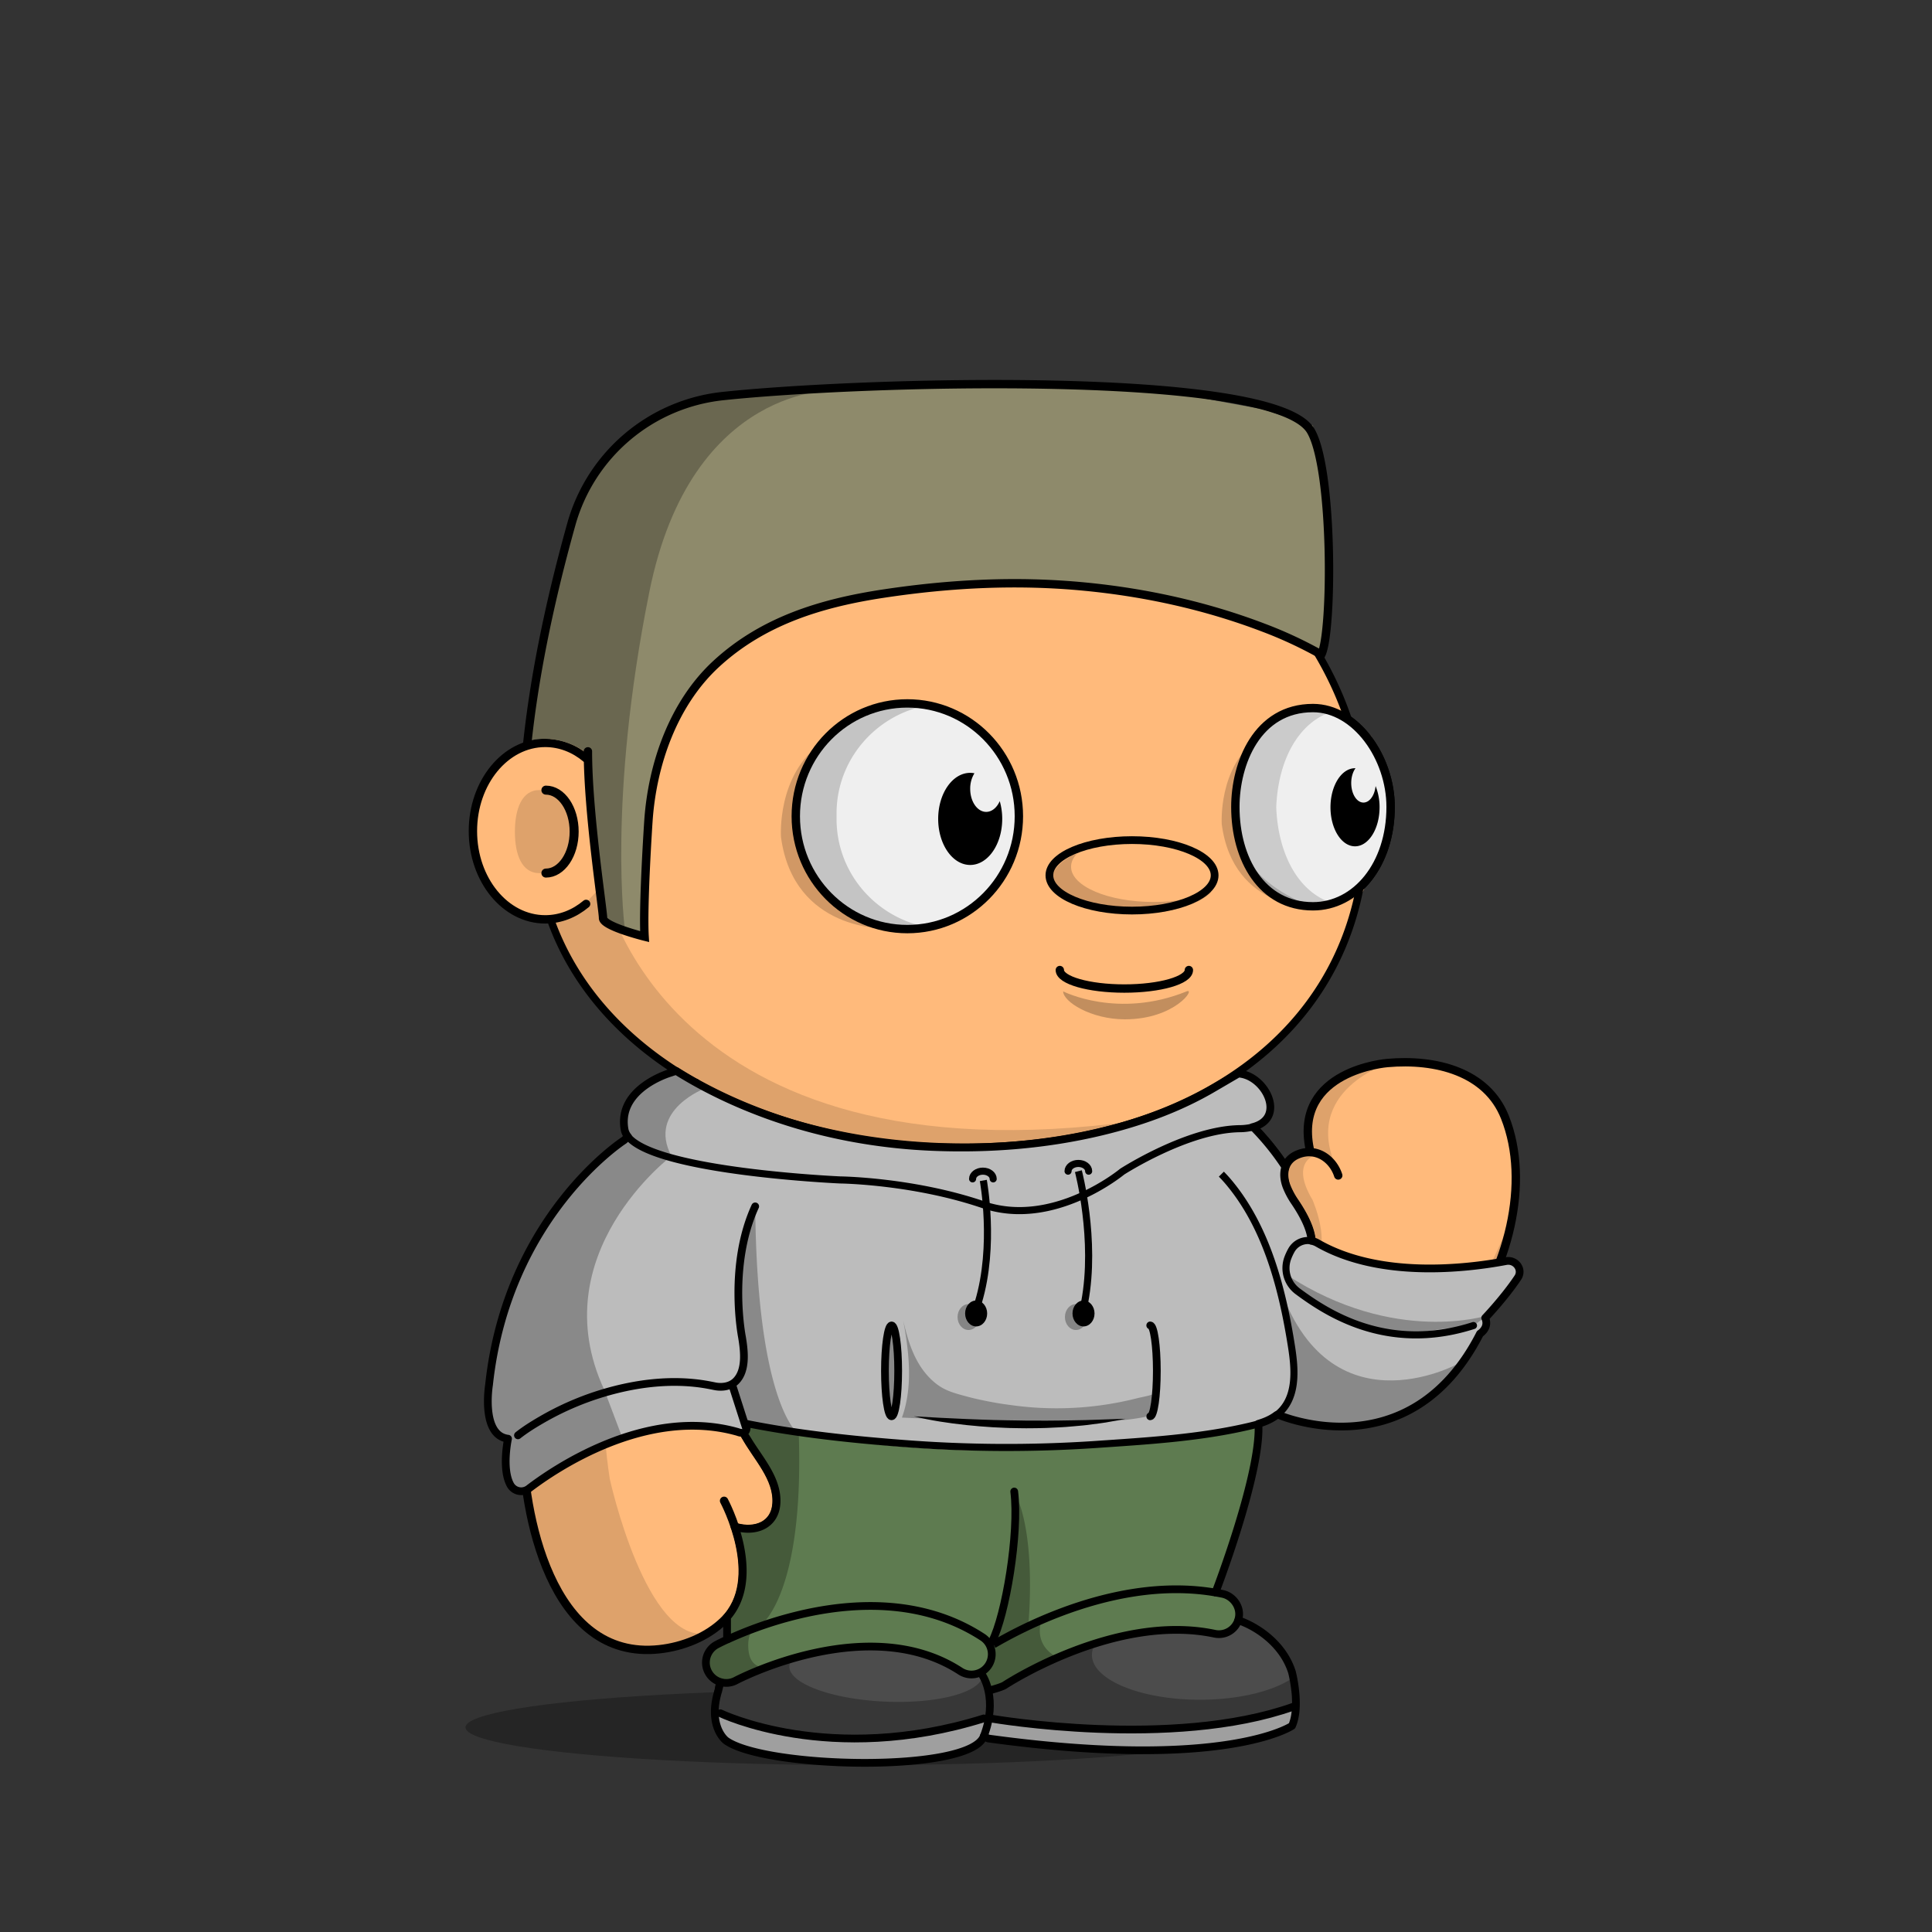 <svg xmlns="http://www.w3.org/2000/svg" xmlns:xlink="http://www.w3.org/1999/xlink" viewBox="0 0 3000 3000" width="100%" height="100%"><rect x="0" y="0" width="3000" height="3000" fill="#333333" stroke="none"/><defs><style>.cls-1-51{opacity:0.27;}.cls-2-51{fill:#ffba7b;}.cls-3-51{opacity:0.13;}.cls-4-51,.cls-5-51{fill:none;stroke:#000;stroke-linecap:round;stroke-miterlimit:10;}.cls-4-51{stroke-width:13px;}.cls-5-51{stroke-width:14px;}</style></defs><g id="body_ground_shadwo-51" data-name="body ground shadwo"><ellipse class="cls-1-51" cx="1334.82" cy="2682.24" rx="612.02" ry="58.67"/></g><g id="body_color_copy_9" data-name="body color copy 9"><path class="cls-2-51" d="M1075.21,1684.92l-86.3,76.44-81.19,108.46-57.17,122.51-32.25,136.1-6.75,96.68,6.35,91.23L835,2395.21l31.39,75.86,38.09,50.13,47.54,31,78.62,9.8,53.8-18.18,39.91-27.63,14.26-12.89-9.88,50-15.22,91.24,2.66,29.33,13.85,17,51.09,17.73,78.1,16.35h75.62l66.58-5.32,48.93-8.42,52-13.82,24.82-6.52,41.94,6.07,126.13,9.16,99.75-.28,77.23-5.54,66.85-9.41,35-7.15,26.94-20.17,3.93-17.17-4.13-32.14-26.1-52.19-43.66-30.74-77-13.9,10.76-205.51s11.6-13.31,15.48-16.39,47-58.42,47-58.42l25-55.24,10.56-19.26,31.14,13.27,62.08,11.3,70.55-7.08,44-23.38,49.3-35.46,42.09-44.1,45.13-60.73,24.32-63.88,17.23-65.23,5.15-65.54-6.61-53.5-17.62-48.7-32.84-34.56-44.43-25.16-50.48-7-43.5-2.38-47.62,10.35-47.78,27.42L2036,1718.43l-4.92,39.57,4.92,33.29-26.16,5.63-11.5,8.85-4.35,6.33-38.65-58.25-40.72-31.51-40.6-26.81,31.43-17.16,63.7-49.54,45.12-49.55L2062,1514.7l25.66-53.08,19.46-60.16,47.28-90s-6.51-18.75-5.14-20.18c33.93-35.57-20.07-147.78-20.07-147.78l-42.42-40.22-26.54-55.74-22.12-48.66-38.92-53.08-40.7-42.47-35.39-32.73-84.93-62.81-67.24-33.62-70.78-27.43-73.43-21.23L1533,712.27l-76.08-3.54-109.71,10.61-100.85,26.55-81.4,33.62-67.24,37.15-77,58.39L963.2,934.33l-61.93,81.39-29.2,69-23.37,63.1-6.32,5.84L794.78,1169l-33.87,33-22.55,52v62.59l15.25,50.65L781,1405l52.34,22.55,25.51,2.22,26.54,65.47,44.24,61.93,38.93,41.58,61.93,50.43,47.77,29.19Z"/></g><g id="body_shadow" data-name="body shadow"><g class="cls-3-51"><path d="M1094.33,1787.19s-201.47,157.92-147.5,509.15c0,0,56.62,258.34,152.17,239.76l-45.17,19.08L987.54,2562l-45-14-53-42.94L852,2442.22s-19.3-58-20-60.58-15.21-73-15.21-73l-4.07-66,3.05-93.58,14.8-87.89,24.13-80.54,29.56-68.17,35.67-59,31.53-47.85,30.94-37.14,43.33-39.74,34.35-32.8,20.29-14.44-27.3-18.43-64-47.48-59.57-58.39-27.71-38.8-42.45-63.51-.62-25.09,42.47-18.58,35.39-38s89.35,468.89,829,367.15c13.61-1.87-115.08,25.45-101.63,22.66l90.13-18.72,59.92-21.23,59.94-27.48,16.88,11.15s-138.51,121.21-481.78,97.32S1157.34,1736.76,1094.33,1787.19Z"/><path d="M887.11,1291.31c0,35.64-22.14,64.54-49.45,64.54s-38.13-28.59-38.13-64.23,10.82-64.85,38.13-64.85S887.11,1255.67,887.11,1291.31Z"/><path d="M1573.17,2594.76c5-22.44,11.15-45.09,15.5-66,9.65-46.4,21-93.08,27.47-140,1.38-10.09,10.82-41.24-4.4-41.86a345.39,345.39,0,0,0-47.38,1.36l-45,207c-2.76,12.73-5.54,25.71-4.26,38.67,1.7,17.12,10.15,32.84,11.64,50,1.1,12.68-9.17,31.37,0,42.38,4.14,5,11.17,6.24,17.6,7.11,54.93,7.46,110,10.25,165.29,12.64h.92l112.2-1.68a17.54,17.54,0,0,0,1.77-.12l105.39-13.38,40.32-6.53a15.92,15.92,0,0,0,7-3l13.67-10.24c19.81-14.84,7.66-38.52,6.72-57.27l-8.71-23.49-9.17-10c5.94,6.46-12.78,24.53-16.48,27.49-13.29,10.63-30,17-46.12,22-49.56,15.11-100.57,18.33-151.92,21.17-41.23,2.29-82.9,2.88-123.77-3.88-14.26-2.36-29.29-5.19-42.53-11.13C1581.78,2628.28,1568.73,2614.52,1573.17,2594.76Z"/><path d="M1964,2021.1s239.6,257.11,382-130.4l-20.31,76.86L2277.13,2057l-57.28,64.14-72.94,47.35-81.48,18.63-48.89-5-53.72-19.66v-31.7l5.41-52.55Z"/><path d="M2047.55,1791.7s-47.47,7.88-9.43,71.58c0,0,38.93,88.47-12.38,101.74,0,0,7.07-21.24,8.84-23s-1-30.6-1-30.6l-15.51-33.06s-18.7-31.29-20.56-36,4.37-40.57,4.37-40.57l22.84-10.07,20.1-2.71Z"/><path d="M2158.44,1650.06s-139.78,42.47-82.27,165.44l-16.53-15s-22.62-9.72-24.28-13.26-4.87-29.41-4.59-31.07,5.2-35,5.2-35l19.58-28,29.33-21.85Z"/><path d="M910.12,1177.54s78.74-358.22,369.81-437l-115,38.93-81,47.6-83.15,68.5-73.31,85.71-52.94,78.26-27.88,94,40.48,9.18Z"/><path d="M1527.19,2638.53,1517,2606.15a27.42,27.42,0,0,1,.89,6.92c0,37.38-77.63,67.68-173.4,67.68s-173.4-30.3-173.4-67.68c0-10.07,8.47-24.59,18.57-33.18l1.72-5.79a2.09,2.09,0,0,1-2.82-2.32L1229,2372.66a44.63,44.63,0,0,1,51.53-35c28.26,5,69.15,9.6,119.68,9.6-108.73,0-195.06-106.63-211.45-199.06-8.65-48.77-14.07-95.19-13.38-144.66.75-52.56,2.46-108.52,10.89-166.33a2.09,2.09,0,0,0-4-1.14c-22.2,50.76-92.27,233.07-29,385.72a1.4,1.4,0,0,0,.15.3l43,70.9a2.56,2.56,0,0,1,.24.56l4.42,17a62.9,62.9,0,0,1-1.35,36.2l-4.83,14.12a2.11,2.11,0,0,1-1.14,1.24l-26.61,11.66a2.06,2.06,0,0,1-1.07.16l-21.94-2.52a2.1,2.1,0,0,0-2.27,2.61l7.71,29.28a1.59,1.59,0,0,1,.06.38l3.63,49.69a2.11,2.11,0,0,1-.08.75l-14.6,49.1-.06.26-24.2,149.68a2.1,2.1,0,0,0,0,.79l6,26.41a2.08,2.08,0,0,0,1.18,1.45l59.31,26.68a2,2,0,0,0,.49.15l69,12.26.26,0,84.09,4h.26l60.19-4.53.24,0,83.39-16a1.05,1.05,0,0,0,.24-.06l40.42-13a2.09,2.09,0,0,0,1.43-1.73l6.33-50.94"/><path d="M1918.06,2248.79s-59.53,81.86-149.77,94c0,0,23,15,91.12-2.65l4.42-20.35,8.85-16.81,10.48-10.21"/></g></g><g id="Base_Body_V3" data-name="Base Body V3"><path class="cls-4-51" d="M1124.34,2330.45s65.27,121.25,0,185.71c-26,25.66-63.7,40.75-100.54,44.76-169.74,18.5-211.9-213.21-212.25-327.21-1.19-384.43,268.87-552.24,268.87-552.24"/><path class="cls-4-51" d="M1188.61,1822.33c-25.84,55.2-43,113.78-52.34,173.17-9.26,58.83-13.91,121.32.77,179.71,4.69,18.63,10.62,36.6,19.91,53.7,18.31,33.72,51.4,65.64,48.8,105.78-2.14,33.08-31.85,46-64.61,36.29"/><path class="cls-4-51" d="M1875.87,1822.33s102.57,98.45,91,287.14c0,0-3.62,117-95.28,193.58a25.6,25.6,0,0,0-9.21,18.23c-1.49,27.45-5.31,101.95-8.34,196,0,0,145.74-10.32,150.89,129,.65,17.51-12.29,33-30.87,37.34-61.79,14.38-217.56,40-453.39,7.15,0,0-171.42,71-375.08,8-21.91-6.79-35.72-26.6-33-47.6,3.64-28.11,11-75.14,26-147.9"/><path class="cls-4-51" d="M1142.45,2598.2s115.4-73.83,237.21-58.6,165.4,61,141,151.19"/><path class="cls-4-51" d="M1854.07,2517.33s-133.35-.74-200.62,45.13"/><line class="cls-4-51" x1="1511.37" y1="2594.76" x2="1564.29" y2="2347.39"/><path class="cls-4-51" d="M1962.82,2162.51c234.13,119.66,454.59-224.88,374-427.73-28.07-70.68-107.32-90.8-182.53-84.12,0,0-145.76,11-120.63,133.23"/><path class="cls-4-51" d="M2078,1825.24c-8.17-25.5-34.33-44.87-63.48-32.33-21.57,9.27-24.07,30.78-17,49.43a121.09,121.09,0,0,0,13,24.25c40.21,59.72,25.13,80.86,13.07,95.56"/><path class="cls-4-51" d="M1994,1809.24s-53-83.28-120-110.78"/><path class="cls-4-51" d="M910.12,1403.57c-18.06,15.13-39.93,24-63.49,24-62,0-112.3-61.34-112.3-137s50.28-137,112.3-137c23.56,0,45.43,8.85,63.49,24"/><path class="cls-5-51" d="M847.68,1226.92c24.22,0,43.86,28.83,43.86,64.39s-19.64,64.39-43.86,64.39"/><path d="M2129.2,1143.53a144,144,0,0,0-31.17-30.72,536.58,536.58,0,0,0-23-56.35c-32.82-68.83-79.79-130.63-139.61-183.69s-129.34-94.63-206.81-123.7c-80.17-30.08-165.32-45.33-253.08-45.33a723.09,723.09,0,0,0-219.4,33.67,674.64,674.64,0,0,0-187.55,93.24c-56,39.93-104,87.44-142.51,141.21-39.24,54.78-67.57,114.53-84.18,177.58a5.75,5.75,0,0,0,11.12,2.93c16.26-61.69,44-120.17,82.41-173.82,37.78-52.73,84.83-99.34,139.84-138.54a663,663,0,0,1,184.36-91.64,711.53,711.53,0,0,1,215.91-33.13c86.38,0,170.17,15,249,44.6,76.14,28.57,144.52,69.46,203.22,121.54s104.7,112.6,136.85,180a522.14,522.14,0,0,1,24.57,61.08c1.7,1.17,3.39,2.41,5.06,3.7.85.67,1.71,1.35,2.55,2l.54.43c.91.76,1.82,1.54,2.72,2.34l.82.73c.88.79,1.76,1.59,2.63,2.42.22.2.43.42.65.63a141.8,141.8,0,0,1,14.69,16.6c21.6,28.51,34,65.55,34,101.63,0,40.38-11.31,77.31-31.91,104.43h0c-.65.86-1.31,1.7-2,2.53-.89,1.11-1.79,2.18-2.69,3.24l-1,1.09c-.6.69-1.2,1.36-1.81,2-.38.42-.77.83-1.16,1.25-.57.6-1.14,1.19-1.72,1.78-.39.4-.78.81-1.18,1.2-.91.9-1.83,1.8-2.76,2.66-20,109.66-76.83,202.64-167.34,272.26-54.72,42.09-120.47,74.65-195.41,96.79s-157.82,33.42-245.91,33.42c-73.58,0-145.3-7.85-213.16-23.33S1154,1714,1098,1684.31c-117.39-62.14-199.49-151.36-237.44-258a5.75,5.75,0,0,0-10.83,3.85c38.92,109.43,122.91,200.84,242.89,264.35,56.87,30.1,120.69,53.35,189.67,69.09,68.7,15.67,141.28,23.62,215.72,23.62,89.2,0,173-11.4,249.17-33.89,76.31-22.54,143.31-55.75,199.16-98.7,91.16-70.12,149-163.31,170.49-273.08a136.34,136.34,0,0,0,12.27-13.43c23.68-29.62,36.73-70.49,36.73-115.08C2165.83,1214.15,2152.48,1174.25,2129.2,1143.53Z"/></g><defs><style>.cls-1-109{fill:#5e7b50;}.cls-2-109{fill:#4c4c4c;}.cls-3-109{fill:#dadada;}.cls-4-109{fill:#bcbcbc;}.cls-5-109,.cls-6-109,.cls-7-109,.cls-8-109{fill:none;stroke:#000;}.cls-5-109,.cls-6-109,.cls-7-109{stroke-miterlimit:10;}.cls-5-109,.cls-6-109{stroke-width:11px;}.cls-6-109,.cls-8-109{stroke-linecap:round;}.cls-7-109,.cls-8-109{stroke-width:12px;}.cls-8-109{stroke-linejoin:round;}.cls-9-109{opacity:0.27;}.cls-1-1090-109{opacity:0.29;}</style></defs><g id="sweats_copy_4" data-name="sweats copy 4"><path class="cls-1-109" d="M1404,2496c44,8,82,20,118,46,7,5,16,12,23,8,83-42,169-78,261-82a795.88,795.88,0,0,1,83,.55c8.19-21.73,64-172.54,65.24-247.47v-7.76c-142.85,28-288.57,38.68-434.28,38.68-88-1-174-10-263-21-20-3-38-11-58-13-13-2-28-9-38-2-3.33,2.22-3.58,7.52-4.68,12.83l3.89,5.83c18.71,31.63,48,62.18,45.54,100-2.14,33.08-31.85,46-64.61,36.29l2.62,8.34c11.78,39.75,18.66,95.27-16,133.28l1.23,1.12v27.18c2.64-.56,5.3-1.18,8-1.9C1225,2513,1309,2478,1404,2496Z"/><path class="cls-1-109" d="M1118.64,2611.9l-2.14,8.84c1.25-.61,2.42-1.2,3.5-1.74,89-47,185-67,283-59,30,2,52,23,81,32a206.92,206.92,0,0,0,43,10c4,0,3,8,5,14,0,3,5,5,6,9,25-12,51-24,76-37,86-47,180-70,280-51,15.21,3,22.32-9.53,30.57-20.56l-1.83-1a30.93,30.93,0,0,0,1.18-5.36c2.13-15.91-9.59-31.76-25.31-35.05q-5.25-1.09-10.57-2v-1.85l1-2.63a795.88,795.88,0,0,0-83-.55c-92,4-178,40-261,82-7,4-16-3-23-8-36-26-74-38-118-46-95-18-179,17-267,43-2.7.72-5.36,1.34-8,1.9v5.15c-9.74,4.5-15.43,7.51-16.15,7.9a31.51,31.51,0,0,0,5.79,58Z"/><path class="cls-2-109" d="M2006.24,2596.72c-13.39-42.69-52.09-69.36-80.61-79.73l-1.06-.55c-8.25,11-15.36,23.6-30.57,20.56-100-19-194,4-280,51-25,13-51,25-76,37-1-4-6-6-6-9-2-6-1-14-5-14a206.92,206.92,0,0,1-43-10c-29-9-51-30-81-32-98-8-194,12-283,59-1.08.54-2.25,1.13-3.5,1.74l-1.16,4.83a115.55,115.55,0,0,0-5.29,28.53c27.22,11.38,53.75,23.13,83,26.9,43,7,83,19,125,18,50,0,97-5,148-15,25-5,46-19,71-15,69,13,135,11,203,16,82,7,163-2,243-25,10-3.13,19.65-6.66,29.24-10.44C2013.13,2623.24,2006.24,2596.72,2006.24,2596.72Z"/><path class="cls-3-109" d="M1740,2685c-68-5-134-3-203-16-25-4-46,10-71,15-51,10-98,15-148,15-42,1-82-11-125-18-29.2-3.77-55.73-15.52-83-26.9-1.63,34.49,17.15,48.67,17.15,48.67,59.89,43.63,379.91,51,400.44-6.8l6.85,3.6c369.07,50.66,471.75-19.62,471.75-19.62,4-8.88,5.64-19.62,6-30.39-9.59,3.78-19.29,7.31-29.24,10.44C1903,2683,1822,2692,1740,2685Z"/><path class="cls-4-109" d="M2338.48,1958.35c-63.3,11.84-196.61,27.18-292.62-28a29.86,29.86,0,0,0-9.89-3.58v-5.12c-2.16-13.57-9.41-31.23-25.42-55a121.09,121.09,0,0,1-13-24.25c-3.85-10.13-4.87-21.11-1.54-30.51l-2-2.59a400.14,400.14,0,0,0-47-58l-2-1c53.6-13.5,19.67-80.83-22.08-83.15l-38.16,22.17c-54,31.77-113.68,53.22-174.45,67.8-85.79,20.59-174.55,27.47-262.6,23.82-85.88-3.56-171.31-19.36-252.31-48.28-50.7-18.1-99.83-41.22-145.5-69.8l-8.92,3s-82.68,23.92-71.12,88.09a24.63,24.63,0,0,0,5.36,11.09l-6.4,5.68s-181.22,116.72-209.46,379.83c0,0-12.83,78.29,29.52,83.43,0,0-10.23,47.24,3.83,72a19.2,19.2,0,0,0,28.37,5.69c39-29.89,182.3-128.5,324.61-88a18.47,18.47,0,0,0,8.08,1.35l2.56,3.83c1.1-5.31,1.35-10.61,4.68-12.83,10-7,25,0,38,2,20,2,38,10,58,13,89,11,175,20,263,21,145.71,0,291.43-10.68,434.28-38.68v-2.44c8.57-2.58,16.88-5.89,24.31-10.82q1.88-1.24,3.6-2.56l2.09-.8s203.89,89.81,313.88-125.73c0,0,14.76-9,8.05-24.37,0,0,29.81-31.23,50.71-62.58C2365.28,1971.48,2353.75,1955.49,2338.48,1958.35Z"/><path class="cls-5-109" d="M975.21,1765c44.07,54.74,329.63,67.21,329.63,67.21s112.94,1.28,222,38.5,215.62-51.34,215.62-51.34,101.4-65.46,182.26-66.74a88.13,88.13,0,0,0,20.23-2.42"/><path class="cls-5-109" d="M1982.19,2197.5c32.56-24.81,29-70.12,23.25-106.51-13.65-86.9-37.38-180.77-93.66-250.56a214.93,214.93,0,0,0-15.26-17.23"/><path class="cls-6-109" d="M2036,1926.72a29.44,29.44,0,0,0-30.65,14.52,88.44,88.44,0,0,0-5.52,11.78,44.86,44.86,0,0,0,15.3,52.17c43.79,32.37,138.54,96.26,272.86,53.12"/><path class="cls-5-109" d="M1954.28,2210.88c-4.69,1.41-9.46,2.6-14.21,3.72-78.13,18.35-160.45,23-240.32,28.49a2066,2066,0,0,1-295.79-1.6c-81.85-6.23-164.42-15-245-31.1,2.66,11-1,14.12-5.19,14.61"/><path class="cls-7-109" d="M1129,2546.05a608.41,608.41,0,0,1,122.45-41c46.78-10.17,91.5-13.52,132.92-9.95,53.1,4.58,100.82,20.54,141.83,47.45a31.52,31.52,0,0,1-34.58,52.7c-32-21-69.59-33.51-111.82-37.27-34.9-3.11-73.07-.31-113.43,8.34-70.4,15.07-123.3,42.94-123.82,43.22a31.42,31.42,0,0,1-14.79,3.7,31.83,31.83,0,0,1-7.78-1"/><path class="cls-7-109" d="M1120,2612.28c-.45-.12-.9-.24-1.34-.38"/><path class="cls-7-109" d="M1922.74,2515.47a31.52,31.52,0,0,1-36.59,21.38c-154.61-32.69-324.68,79-326.38,80.09-3.5,2.34-18.13,6.68-22,7.47"/><path class="cls-7-109" d="M1542.65,2553.49a699.9,699.9,0,0,1,99.72-48c40.65-15.72,80.71-26.68,119.07-32.56,44.66-6.85,87.19-6.81,126.6.09"/><path class="cls-8-109" d="M1526.05,2602.3s23.88,36,1.59,93.67"/><path class="cls-8-109" d="M1118.64,2660.33s170,82.71,409,8"/><path class="cls-8-109" d="M1540.76,2668.88s279.5,48.14,467.76-18.82"/><path class="cls-8-109" d="M1922.91,1667.05c41.75,2.32,75.68,69.65,22.08,83.14l2,1a400.14,400.14,0,0,1,47,58l2,2.59c-3.33,9.4-2.31,20.38,1.54,30.51a121.09,121.09,0,0,0,13,24.25c16,23.78,23.26,41.44,25.42,55v5.12a29.86,29.86,0,0,1,9.89,3.58c96,55.23,229.32,39.89,292.62,28,15.27-2.86,26.8,13.13,18.44,25.67-20.9,31.35-50.71,62.58-50.71,62.58,6.71,15.39-8.05,24.37-8.05,24.37-110,215.54-313.88,125.73-313.88,125.73l-2.09.8q-1.73,1.32-3.6,2.56c-7.43,4.93-15.74,8.24-24.31,10.82v10.2c-1.28,80.86-66.24,250.1-66.24,250.1V2473q5.32.93,10.57,2c15.72,3.29,27.44,19.14,25.31,35.05a30.93,30.93,0,0,1-1.18,5.36l2.89,1.52c28.52,10.37,67.22,37,80.61,79.73,0,0,13.69,52.66,0,83.23,0,0-102.68,70.28-471.75,19.62l-6.85-3.6c-20.53,57.8-340.55,50.43-400.44,6.8,0,0-28.93-21.82-11.86-77.2l3.3-13.67a31.51,31.51,0,0,1-5.79-58c.72-.39,6.41-3.4,16.15-7.9v-32.33l-1.23-1.12c34.65-38,27.77-93.53,16-133.28l-2.62-8.34c32.76,9.68,62.47-3.21,64.61-36.29,2.46-37.85-26.83-68.4-45.54-100l-6.45-9.66a18.47,18.47,0,0,1-8.08-1.35c-142.31-40.5-285.56,58.11-324.61,88A19.2,19.2,0,0,1,792.7,2306c-14.06-24.8-3.83-72-3.83-72-42.35-5.14-29.52-83.43-29.52-83.43,28.24-263.11,209.46-379.83,209.46-379.83l6.4-5.68a24.63,24.63,0,0,1-5.36-11.09c-11.56-64.17,71.12-88.09,71.12-88.09l8.92-3c45.67,28.58,94.8,51.7,145.5,69.8,81,28.92,166.43,44.72,252.31,48.28,88,3.65,176.81-3.23,262.6-23.82,60.77-14.58,120.45-36,174.45-67.8Z"/><path class="cls-8-109" d="M1574.87,2316c8.11,64.59-13.54,193.15-34.44,232.94"/><line class="cls-8-109" x1="1158.16" y1="2216.48" x2="1137.57" y2="2152.28"/><path class="cls-8-109" d="M804.28,2228.78c11.26-8.88,23.58-16.57,36-23.77a445.69,445.69,0,0,1,96.38-41.84c51.9-15.52,107.89-22.44,161.59-12.88,4,.72,8,1.53,12,2.33a44.77,44.77,0,0,0,10.07.81c8.32-.22,16.45-2.94,22.41-8.91,16.78-16.8,12.87-47.58,9.39-68.47,0,0-21.82-110.38,20.54-202.79"/><ellipse class="cls-8-109" cx="1384.41" cy="2128.67" rx="10.27" ry="70.59"/><path class="cls-8-109" d="M1786.07,2058.08c5.67,0,10.26,31.61,10.26,70.59s-4.59,70.59-10.26,70.59"/><path d="M1419.07,2199.26q41.25,2.5,82.22,4.22l20.51.79c6.84.17,13.67.43,20.51.67,13.67.26,27.33.71,41,.78l10.25.19c3.42,0,6.84,0,10.25,0l20.51.08c13.66-.23,27.35-.09,41-.51,27.39-.26,54.71-1.73,82.3-2.37-3.37.73-6.75,1.36-10.13,2l-10.17,1.88c-3.39.64-6.79,1.22-10.18,1.82s-6.82,1-10.23,1.47c-6.83.91-13.67,1.81-20.52,2.65-1.71.23-3.42.41-5.14.55l-5.15.47-10.3.92-10.31.87c-1.72.16-3.44.25-5.16.33l-5.16.28c-6.89.38-13.78.67-20.67,1s-13.79.26-20.68.39c-3.45,0-6.9.09-10.35.08l-10.34-.12-10.34-.19-5.17-.1-5.17-.2-20.66-.95c-6.88-.48-13.76-.94-20.63-1.48s-13.73-1.27-20.58-1.94C1473.2,2209.89,1445.86,2205.85,1419.07,2199.26Z"/><path class="cls-5-109" d="M1526.88,1833s18.82,101-7.7,189.1"/><path class="cls-5-109" d="M1674.5,1818.58s28.06,106.73,9.75,203.56"/><path class="cls-6-109" d="M1658.46,1818.58c0-6.61,7.18-12,16-12s16,5.36,16,12"/><path class="cls-6-109" d="M1510.22,1830.56c0-6.61,7.19-12,16-12s16,5.37,16,12"/><ellipse cx="1515.75" cy="2039.55" rx="17.11" ry="20.11"/><ellipse cx="1682.48" cy="2039.55" rx="17.11" ry="20.11"/><g class="cls-9-109"><path d="M775.34,2228.78l-17.81-28.69,2.75-57.7,6.15-63.53L796,1999.55l28.38-61L854,1890l36.57-47.37,39.9-41.11,38.31-30.84,1-16.77,5.36-39.15,18.21-22.83,31-19.65,25.51-9.5,46.31,26.54s-91.69,33.8-53.57,105.8c0,0-201.88,152.13-104.47,362.65l26.82,71-35.51,18.85-56.2,29-42.33,27.72L818.16,2316l-13.88-1.1s-16.12-19.57-16.88-23.56-1.31-38.43-1.31-38.43L784.28,2229Z"/><ellipse cx="1382.23" cy="2128.67" rx="12.45" ry="69.36"/><path d="M1402.66,2051c9.11,49.85,15.09,102.53-2.12,150.2q117.33,5.7,234.83,6.35c46.94.26,96.88,1.86,143.14-7.48,6.43-7.29,14.51-13.24,14.11-23.71-.17-4.3-.93-8.66,0-12.85-.54,2.39-22.45,6.51-25.4,7.27q-13.34,3.43-26.83,6.14a507.48,507.48,0,0,1-164.33,5.7c-9.84-1.28-19.64-2.56-29.41-4.29-14.82-2.63-30.3-5.77-45.1-9.77-15.89-4.3-31.52-8.08-45.09-17.83-12.7-9.14-23-21.43-30.79-34.93-11.52-20-17.93-42.41-23-64.87Z"/><path d="M1536.19,2633.47c-.31-2.1-10.14-31.17-10.14-31.17l-.41-.08c-3.05,25.93-70.43,43.76-152.11,40-82.83-3.84-149-28.46-147.75-55a18.85,18.85,0,0,1,4.81-11.22l-7.78,1.59L1188,2588.83s-23.94,3.55-26-29.09,16.23-33.4,16.23-33.4,70.59-42.3,62.12-299.24c0,0-64.94-42.72-67.64-353.84l-14.48,40.35-11.39,78.5,1.1,47.44,6.5,52.78,3.79,36.34-20.59,23.61,17.53,45.22,3.06,25.29,16.94,34.84,29.18,43.59.79,39.19-15.84,25.86-28,7.84h-23.64l16.19,35.11-5.89,48-3.67,30-6.63,12.54-9.8,16.71,1.23,24.46-1.23,8.08-24.1,12.39-7.28,23.68,7.46,17.25,15.46,10.95-8.22,30.58,4.07,41.8,22.41,25.7,49.66,12.51,53.5,8.14,89.48,5.43s62.09-1.34,64.47-1.49,51-5,54.53-5.61,41.79-9.39,41.79-9.39l32.11-17.55,8.49-23.42S1536.5,2635.57,1536.19,2633.47Z"/><path d="M2002.68,2608.4c-30.07,18.65-81.3,30.93-139.46,30.93-92.59,0-167.65-31.13-167.65-69.53a31.6,31.6,0,0,1,3.69-14.54c-12,4.62-23.45,9.25-23.45,9.25l-33.33,9.18s-38-14.83-25.26-58.59l-20.63,10s14.26-140.52-21.72-209.09l.39,3.42s1.5,34.05,1.35,36.82-1.35,52.94-1.35,52.94l-11.11,58-20.28,74.48-1.22,11.84-4.9,28.12-11.7,13.74v12.4l10.14,25.72L1537,2669l-5.4,30.57s61.21,12.6,65,10.35,106.75,11.3,113.8,10.59,155.92-6.51,159.48-6.87,59.24-8.42,62.91-9.19,65.61-18.82,65.61-18.82l10.48-12.88-4.12-59.5Z"/><path d="M1981.12,1979.72l15.7,50.44,8,56.69,4.42,48.49-8.84,40.17-9.56,23.75,25.24,11.13s48.11-1.63,52.24,1.52,62.95-1.52,62.95-1.52,41.85-13.07,46.12-15.08,47.84-30,50.56-32.32,35.9-45.3,35.9-45.3S2055.62,2232.1,1981.12,1979.72Z"/><path d="M1998.12,1979.72l17,25.47,48.24,34.36s56.74,21.32,59.12,22,55.82,11.49,60.17,11.22,70.23-13,74.82-10.16,30.51-4.32,30.51-4.32l22.08-15.83S2166.55,2089.52,1998.12,1979.72Z"/></g><ellipse class="cls-1-1090-109" cx="1503.99" cy="2045.11" rx="17.11" ry="20.11"/><ellipse class="cls-1-1090-109" cx="1670.71" cy="2045.11" rx="17.11" ry="20.11"/></g><defs><style>.cls-1-314{fill:#8e8a6b;}.cls-2-314{opacity:0.25;}.cls-3-314{fill:none;stroke:#000;stroke-linecap:round;stroke-miterlimit:10;stroke-width:13px;}</style></defs><g id="Hair_FlatTop"><path class="cls-1-314" d="M823.1,1149.75s40.41-12.18,83.65,16.59l7.41,5.82s1,54.16,1.28,58.25,9.84,111.16,9.84,111.69,10.77,85.67,13.39,87.91,22.43,10.39,25.08,10.91,29.29,8.3,30.18,8.65,9.17-.35,8.64-.7.67-111.2.67-111.2l12.39-106.74s7.24-52.42,7.59-53.39,22.59-55.14,22.59-55.14l43.59-67.81,45.41-42.91,81.29-46.17L1283,939l40.69-8.68s173.55-22.9,174.43-23.08,91.94-3.35,91.94-3.35,154.59,13.41,155.3,13.41,43.43,8.47,43.43,8.47,96.33,26,96.86,24.7,73.51,23,74,23.22,78.22,35.11,80.29,36.23,12.15,5.77,12.15,5.77l11.64-162.27L2038.77,661l-78.12-25.56L1795.1,605.05l-197.63-8.24-213.9,7.62-165.19,2.85L1098.75,617s-78.35,23.82-78.88,24.17-52.77,37.59-52.77,37.59-50.64,63.18-51,64.06-37.69,103.24-37.69,103.24L844.46,971l-16,108.8Z"/><path class="cls-2-314" d="M1298.82,605.89s-225.22-10.87-290.47,313-38.07,523.8-38.07,523.8L938.67,1430l-4.93-25.61-19.58-232.24s-36-33.06-89-22.94l-5.15-6.59,46.27-252.05,30.57-105.15,46.23-76.7,68.39-56.88L1079.88,623l73.47-11Z"/><path class="cls-3-314" d="M912.91,1166.7c0,95.89,23.48,246.11,23.48,258.9s64.57,28.77,64.57,28.77c-2.93-47.95,5.87-179,5.87-179,5.91-88.65,38.69-183.14,105.41-244.58,73.09-67.31,164-94.58,259.87-109.07,104.13-15.74,208.63-21,313.69-10.7,94.43,9.22,188,29.92,276.68,63.81a653.66,653.66,0,0,1,84.77,39.15q2.2,1.23,4.4,2.5c17.64-33.63,18.86-289.64-16.66-348-58-95.24-697.61-76.33-912.66-53.44A274.35,274.35,0,0,0,887.12,814.14c-37.23,133.29-58.24,245.46-68.29,339.42"/></g><defs><style>.cls-1-265{fill:#efefef;stroke:#000;stroke-linecap:round;stroke-miterlimit:10;stroke-width:13px;}.cls-2-265{opacity:0.18;}.cls-3-265{opacity:0.15;}</style></defs><g id="BIG_PUPILS" data-name="BIG PUPILS"><ellipse class="cls-1-265" cx="1408.9" cy="1267.47" rx="173.21" ry="175.21"/><path class="cls-1-265" d="M2159.33,1253c0,90.32-54,154.3-120.54,154.3-79.61,0-120.54-73-120.54-154.3,0-67.34,33.49-153.54,120.54-153.54C2105.36,1099.47,2159.33,1176.24,2159.33,1253Z"/><path class="cls-2-265" d="M1299,1271.76c0-.91,0-1.81,0-2.72h0c0-.52,0-1,0-1.57s0-1,0-1.57h0c0-.91,0-1.81,0-2.73,0-83.72,61-153.38,141.56-168.06a176.42,176.42,0,0,0-31.65-2.86c-95.66,0-173.21,76.53-173.21,170.92,0,.91,0,1.82,0,2.72h0c0,.52,0,1,0,1.57s0,1,0,1.57h0c0,.91,0,1.81,0,2.72,0,94.4,77.55,170.92,173.21,170.92a176.42,176.42,0,0,0,31.65-2.86C1360,1425.15,1299,1355.49,1299,1271.76Z"/><path class="cls-3-265" d="M1981.8,1254.76h2.94l-3-.12c0-.37,0-.74,0-1.11s0-.75,0-1.12l3-.11h-2.94c2.92-69,32.43-130.24,87.37-147.63a96.19,96.19,0,0,0-30.38-4.92c-76.12,0-116.86,70.93-120.29,152.66h-.1c0,.37,0,.74,0,1.11s0,.74,0,1.11h.1c3.43,81.74,44.17,152.67,120.29,152.67a96.19,96.19,0,0,0,30.38-4.92C2014.23,1385,1984.72,1323.74,1981.8,1254.76Z"/><path d="M1531.38,1260.7c-13.73,0-24.86-16-24.86-35.76a45.26,45.26,0,0,1,6.58-24.22,35.12,35.12,0,0,0-6.58-.65c-27.46,0-49.72,32-49.72,71.51s22.26,71.52,49.72,71.52,49.72-32,49.72-71.52a99.27,99.27,0,0,0-3.83-27.57C1548,1254,1540.23,1260.7,1531.38,1260.7Z"/><path d="M2136,1220.56c-1.4,14.53-9.3,25.66-18.83,25.66-10.52,0-19-13.57-19-30.32,0-9.18,2.57-17.41,6.63-23l-.72,0c-21.05,0-38.11,27.14-38.11,60.63s17.06,60.63,38.11,60.63,38.11-27.15,38.11-60.63A87.77,87.77,0,0,0,2136,1220.56Z"/><path class="cls-2-265" d="M1276,1153.56S1132.63,1355,1376.16,1441.83c0,0-143.73,5.17-163.45-142C1212.71,1299.87,1205.71,1203.08,1276,1153.56Z"/><path class="cls-2-265" d="M1953.91,1145.73s-128.54,184.84,89.78,264.47c0,0-128.85,4.74-146.53-130.24C1897.16,1280,1890.88,1191.16,1953.91,1145.73Z"/></g><defs><style>.cls-1-447{opacity:0.18;}.cls-2-447{fill:none;stroke:#000;stroke-linecap:round;stroke-linejoin:round;stroke-width:12px;}</style></defs><g id="BUTTON_NOSE_copy" data-name="BUTTON NOSE copy"><path class="cls-1-447" d="M1791.44,1400.59c-70.86,0-128.29-24.49-128.29-54.7,0-7.35,3.41-14.37,9.57-20.77-23.71,9.93-38.43,23.75-38.43,39,0,30.21,57.44,54.71,128.29,54.71,53.61,0,99.53-14,118.71-33.94C1858.15,1394.61,1826.43,1400.59,1791.44,1400.59Z"/><ellipse class="cls-2-447" cx="1757.79" cy="1359.22" rx="128.29" ry="54.71"/></g><defs><style>.cls-1-441{fill:none;stroke:#000;stroke-linecap:round;stroke-miterlimit:10;stroke-width:13px;}.cls-2-441{opacity:0.24;}</style></defs><g id="Mouth_Smile"><path class="cls-1-441" d="M1846.08,1506.27c0,15.86-44.86,28.73-100.2,28.73s-100.19-12.87-100.19-28.73"/><path class="cls-2-441" d="M1842.61,1539.4c14.7-6-17.39,43.39-95.87,43.39-53,0-95.87-27.52-95.87-43.39C1650.87,1539.4,1735.77,1582.84,1842.61,1539.4Z"/></g></svg>